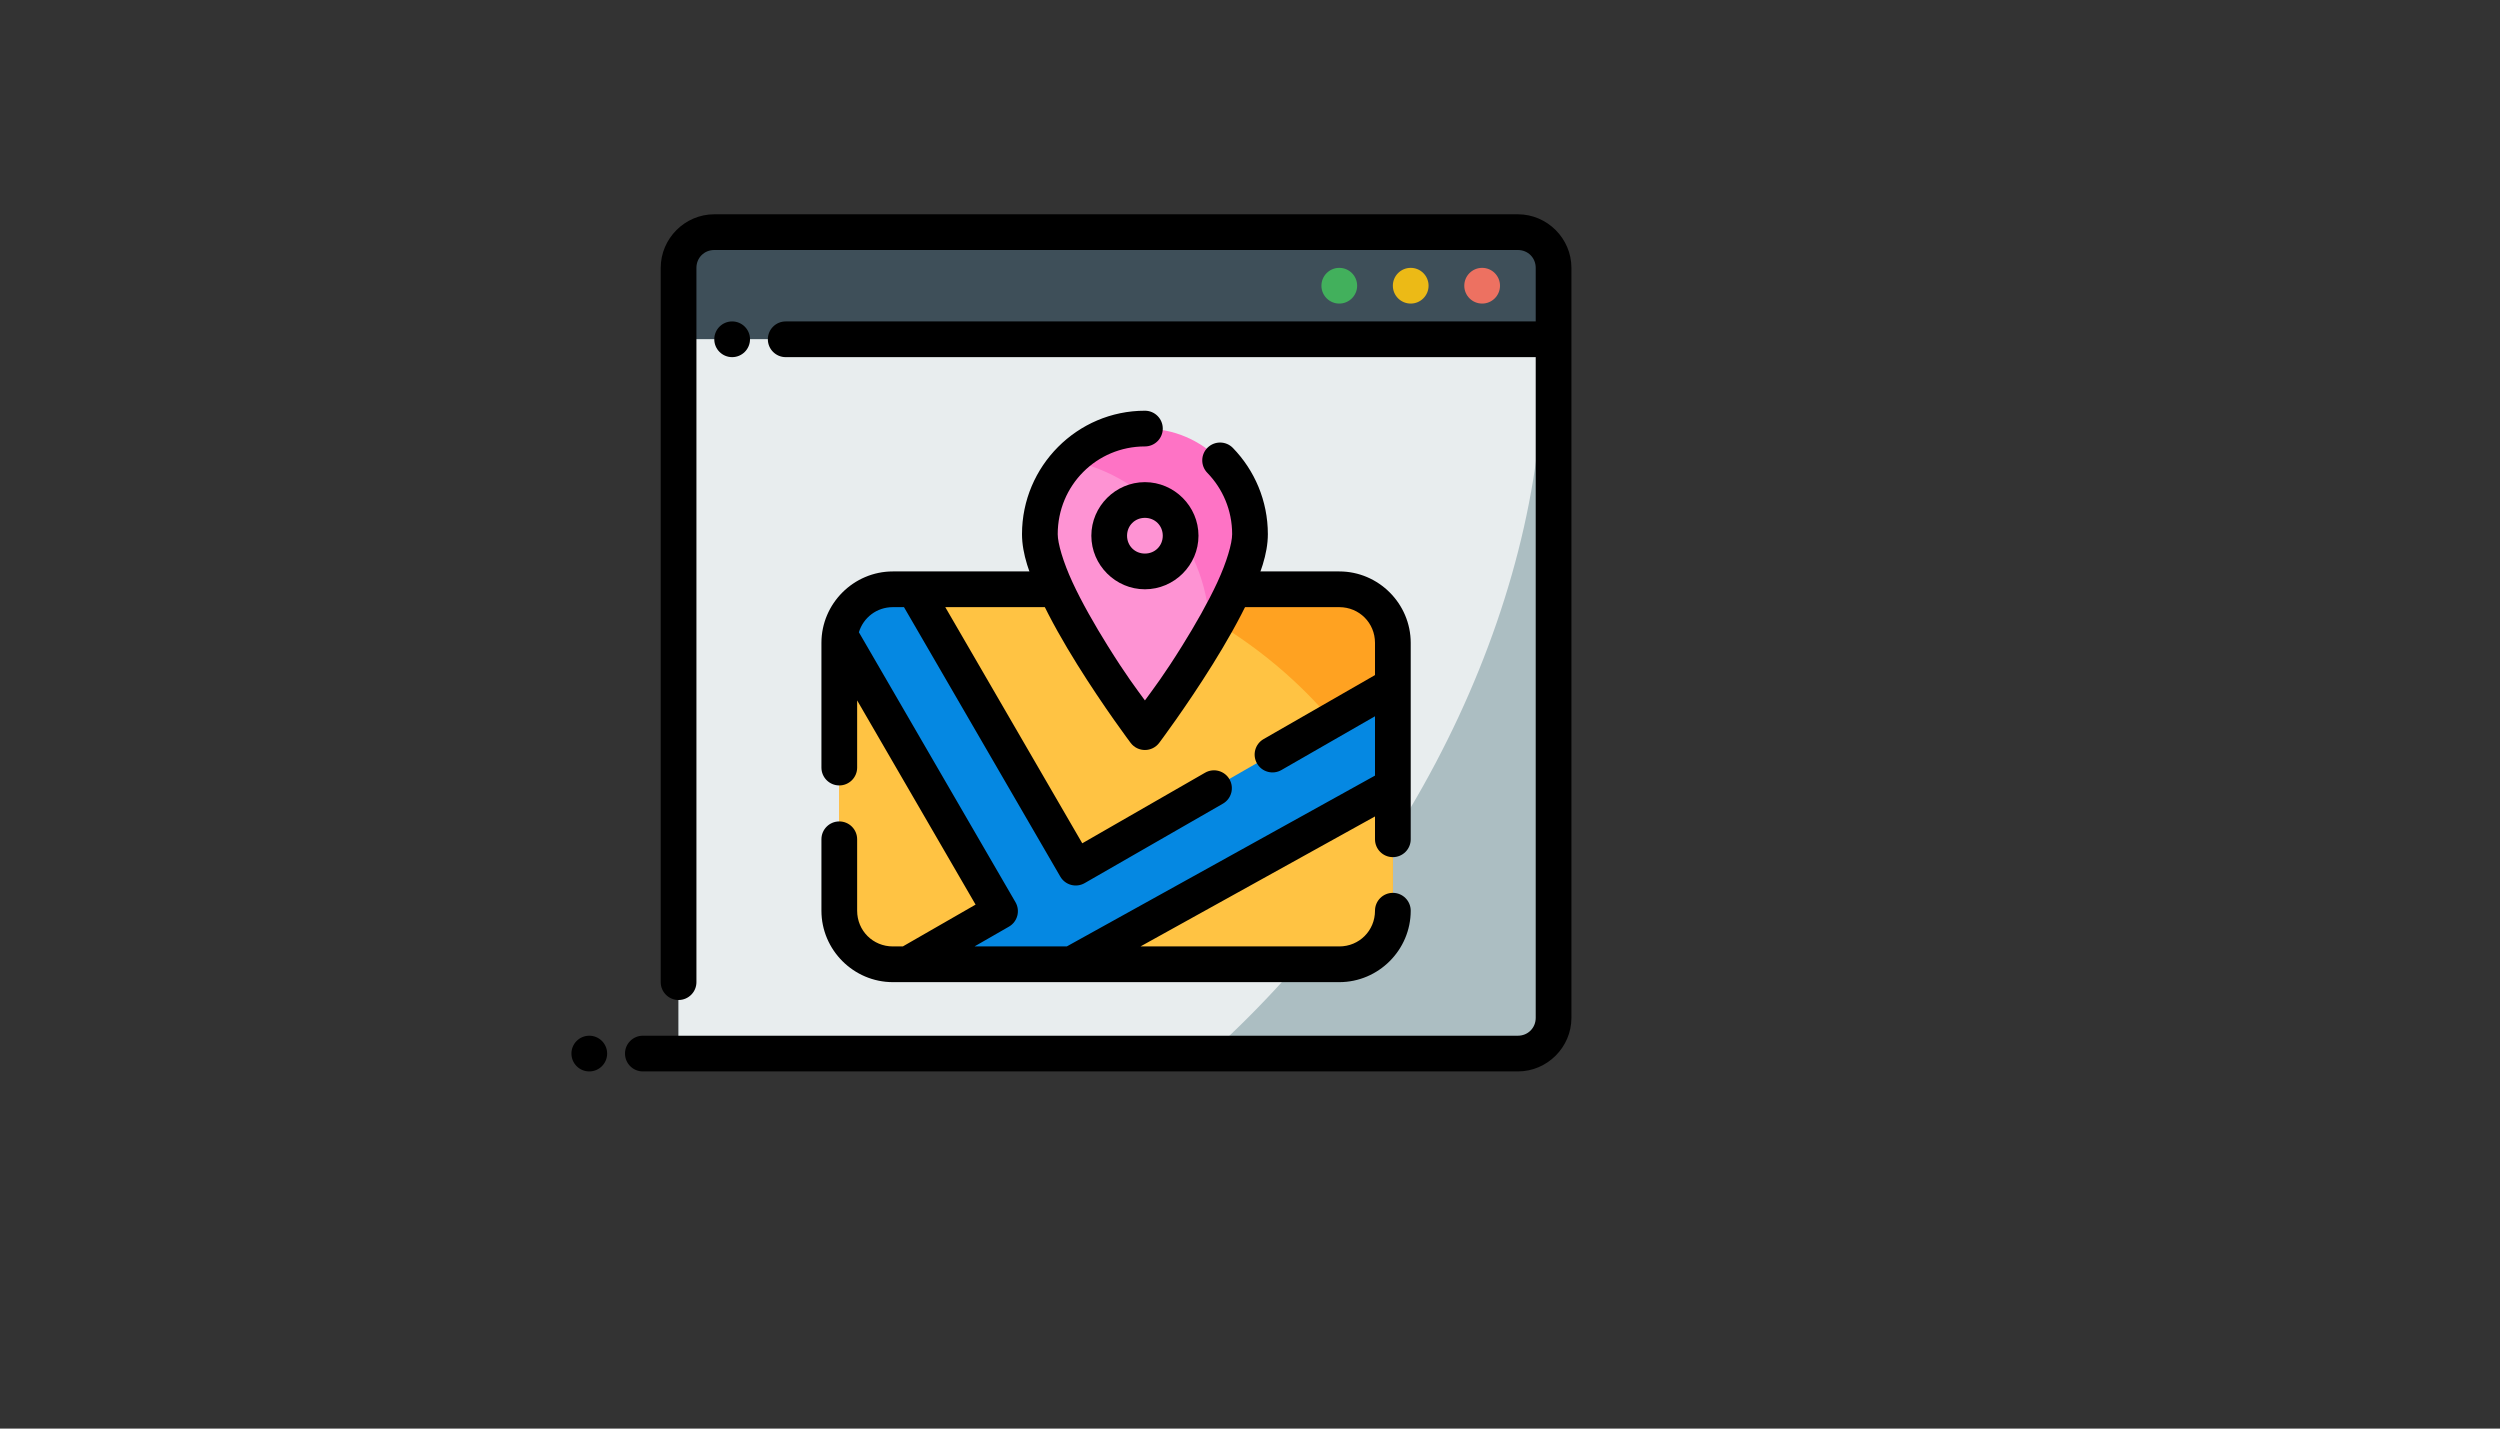 <svg xmlns="http://www.w3.org/2000/svg" version="1.1" xmlns:xlink="http://www.w3.org/1999/xlink" width="100%" height="100%" id="svgWorkerArea" viewBox="-25 -25 875 500" xmlns:idraw="https://idraw.muisca.co" style="background: white;"><rect x="-25" y="-25" width="875" height="500" fill="#333333" stroke="none"/><defs id="defsdoc"><pattern id="patternBool" x="0" y="0" width="10" height="10" patternUnits="userSpaceOnUse" patternTransform="rotate(35)"><circle cx="5" cy="5" r="4" style="stroke: none;fill: #ff000070;"></circle></pattern></defs><g id="fileImp-914846782" class="cosito"><path id="pathImp-707820007" class="grouped" style="fill:#3e4f59;fill-opacity:1;fill-rule:evenodd;stroke-width:2;stroke-linecap:round;stroke-linejoin:round;stroke-miterlimit:4.1" d="M212.5 56.25C212.5 56.25 518.75 56.25 518.75 56.25 518.75 56.25 518.75 93.75 518.75 93.75 518.75 93.75 212.5 93.75 212.5 93.75 212.5 93.75 212.5 56.25 212.5 56.25"></path><path id="pathImp-248268827" class="grouped" style="fill:#acbec2;fill-opacity:1;fill-rule:evenodd;stroke-width:2;stroke-linecap:round;stroke-linejoin:round;stroke-miterlimit:4.1" d="M212.5 93.75C212.5 93.75 518.75 93.75 518.75 93.75 518.75 93.75 518.75 343.75 518.75 343.75 518.75 343.75 212.5 343.75 212.5 343.75 212.5 343.75 212.5 93.75 212.5 93.75"></path><path id="pathImp-807157786" class="grouped" style="fill:#e8edee;fill-opacity:1;fill-rule:evenodd;stroke:none;stroke-width:2;stroke-linecap:round;stroke-linejoin:round;stroke-miterlimit:4.1" d="M212.5 93.75C212.5 93.75 212.5 343.75 212.5 343.75 212.5 343.75 398.559 343.75 398.559 343.75 472.289 277.209 517.851 179.358 514.966 93.75 514.966 93.75 212.5 93.75 212.5 93.75"></path><path id="pathImp-70702539" class="grouped" style="color:#000000;fill:#000000;fill-rule:evenodd;stroke-linecap:round;stroke-linejoin:round;stroke-miterlimit:4.1" d="M225 50C214.719 50 206.25 58.469 206.25 68.75 206.25 68.75 206.25 318.75 206.25 318.75 206.25 322.202 209.048 325 212.5 325 215.952 325 218.75 322.202 218.75 318.75 218.75 318.75 218.75 68.75 218.75 68.75 218.75 65.224 221.474 62.5 225 62.5 225 62.5 506.25 62.5 506.25 62.5 509.776 62.5 512.5 65.224 512.5 68.75 512.5 68.75 512.5 87.5 512.5 87.5 512.5 87.5 250 87.5 250 87.5 246.548 87.5 243.75 90.298 243.75 93.75 243.75 97.202 246.548 100 250 100 250 100 512.5 100 512.5 100 512.5 100 512.5 331.25 512.5 331.25 512.5 334.776 509.776 337.5 506.25 337.5 506.25 337.5 200 337.5 200 337.5 196.548 337.5 193.75 340.298 193.75 343.75 193.75 347.202 196.548 350 200 350 200 350 506.25 350 506.25 350 516.531 350 525 341.531 525 331.25 525 243.75 525 156.25 525 68.75 525 58.469 516.531 50 506.25 50 506.25 50 225 50 225 50"></path><path id="pathImp-986258641" class="grouped" style="color:#000000;fill:#ed7161;fill-opacity:1;fill-rule:evenodd;stroke-linecap:round;stroke-linejoin:round;stroke-miterlimit:4.1;-inkscape-stroke:none" d="M493.75 68.75C490.298 68.75 487.5 71.548 487.5 75 487.5 78.452 490.298 81.25 493.75 81.25 497.202 81.25 500 78.452 500 75 500 71.548 497.202 68.75 493.75 68.75 493.75 68.75 493.75 68.75 493.75 68.75"></path><path id="pathImp-24126637" class="grouped" style="color:#000000;fill:#ecba16;fill-opacity:1;fill-rule:evenodd;stroke-linecap:round;stroke-linejoin:round;stroke-miterlimit:4.1;-inkscape-stroke:none" d="M468.75 68.75C465.298 68.75 462.5 71.548 462.5 75 462.5 78.452 465.298 81.25 468.75 81.25 472.202 81.25 475 78.452 475 75 475 71.548 472.202 68.75 468.75 68.75 468.75 68.75 468.75 68.75 468.75 68.75"></path><path id="pathImp-303046788" class="grouped" style="color:#000000;fill:#42b05c;fill-opacity:1;fill-rule:evenodd;stroke-linecap:round;stroke-linejoin:round;stroke-miterlimit:4.1;-inkscape-stroke:none" d="M443.75 68.75C440.298 68.75 437.5 71.548 437.5 75 437.5 78.452 440.298 81.25 443.75 81.25 447.202 81.25 450 78.452 450 75 450 71.548 447.202 68.75 443.75 68.75 443.75 68.75 443.75 68.75 443.75 68.75"></path><path id="pathImp-231412582" class="grouped" style="color:#000000;fill:#000000;fill-rule:evenodd;stroke-linecap:round;stroke-linejoin:round;stroke-miterlimit:4.1;-inkscape-stroke:none" d="M181.25 337.5C177.798 337.5 175 340.298 175 343.75 175 347.202 177.798 350 181.25 350 184.702 350 187.5 347.202 187.5 343.75 187.5 340.298 184.702 337.5 181.25 337.5 181.25 337.5 181.25 337.5 181.25 337.5"></path><path id="pathImp-6925996" class="grouped" style="color:#000000;fill:#000000;fill-rule:evenodd;stroke-linecap:round;stroke-linejoin:round;stroke-miterlimit:4.1;-inkscape-stroke:none" d="M231.25 87.5C227.798 87.5 225 90.298 225 93.75 225 97.202 227.798 100 231.25 100 234.702 100 237.5 97.202 237.5 93.75 237.5 90.298 234.702 87.5 231.25 87.5 231.25 87.5 231.25 87.5 231.25 87.5"></path><path id="pathImp-304875428" class="grouped" style="fill:#ffa221;fill-opacity:1;fill-rule:evenodd;stroke:none;stroke-width:2;stroke-linecap:round;stroke-linejoin:round;stroke-miterlimit:4.1" d="M287.5 181.25C287.5 181.25 443.75 181.25 443.75 181.25 454.106 181.25 462.5 189.644 462.5 200 462.5 200 462.5 293.75 462.5 293.75 462.5 304.106 454.106 312.5 443.75 312.5 443.75 312.5 287.5 312.5 287.5 312.5 277.144 312.5 268.75 304.106 268.75 293.75 268.75 293.75 268.75 200 268.75 200 268.75 189.644 277.144 181.25 287.5 181.25 287.5 181.25 287.5 181.25 287.5 181.25"></path><path id="pathImp-398741264" class="grouped" style="fill:#ffc343;fill-opacity:1;fill-rule:evenodd;stroke:none;stroke-width:2;stroke-linecap:round;stroke-linejoin:round;stroke-miterlimit:4.1" d="M287.5 181.25C277.144 181.25 268.75 189.644 268.75 200 268.75 200 268.75 293.75 268.75 293.75 268.75 304.106 277.144 312.5 287.5 312.5 287.5 312.5 443.75 312.5 443.75 312.5 454.106 312.5 462.5 304.106 462.5 293.75 462.5 293.75 462.5 261.731 462.5 261.731 448.179 227.651 417.519 198.25 379.041 181.702 378.634 181.549 378.228 181.399 377.82 181.25 377.82 181.25 287.5 181.25 287.5 181.25"></path><path id="pathImp-399413264" class="grouped" style="fill:#0588e2;fill-opacity:1;fill-rule:evenodd;stroke:none;stroke-width:2;stroke-linecap:round;stroke-linejoin:round;stroke-miterlimit:4.1" d="M287.5 181.25C277.479 181.25 269.316 189.119 268.799 199.011 268.799 199.011 325.012 293.762 325.012 293.762 325.012 293.762 292.664 312.354 292.664 312.353 292.664 312.354 350 312.354 350 312.353 350 312.354 462.5 250 462.5 250 462.5 250 462.5 214.746 462.5 214.746 462.5 214.746 351.514 278.528 351.514 278.528 351.514 278.528 294.202 181.25 294.202 181.25 294.202 181.25 287.5 181.25 287.5 181.25"></path><path id="pathImp-557765192" class="grouped" style="color:#000000;fill:#000000;fill-rule:evenodd;stroke-linecap:round;stroke-linejoin:round;stroke-miterlimit:4.1;-inkscape-stroke:none" d="M287.5 175C273.767 175 262.5 186.267 262.5 200 262.5 200 262.5 243.653 262.5 243.652 262.5 247.104 265.298 249.903 268.75 249.902 272.202 249.903 275 247.104 275 243.652 275 243.653 275 220.142 275 220.142 275 220.142 316.455 291.614 316.455 291.614 316.455 291.614 290.991 306.25 290.991 306.25 290.991 306.25 287.5 306.25 287.5 306.25 280.522 306.25 275 300.728 275 293.75 275 293.75 275 268.75 275 268.75 275 265.298 272.202 262.5 268.75 262.5 265.298 262.5 262.5 265.298 262.5 268.75 262.5 268.75 262.5 293.75 262.5 293.75 262.5 307.483 273.767 318.75 287.5 318.75 287.5 318.75 443.75 318.75 443.75 318.75 457.483 318.75 468.75 307.483 468.75 293.75 468.75 290.298 465.952 287.5 462.5 287.5 459.048 287.5 456.25 290.298 456.25 293.75 456.25 300.728 450.728 306.25 443.75 306.25 443.75 306.25 374.17 306.25 374.17 306.25 374.17 306.25 456.25 260.754 456.25 260.754 456.25 260.754 456.25 268.75 456.25 268.75 456.25 272.202 459.048 275 462.5 275 465.952 275 468.75 272.202 468.75 268.75 468.75 268.75 468.75 200 468.75 200 468.75 186.267 457.483 175 443.75 175 443.75 175 287.5 175 287.5 175M287.5 187.5C287.5 187.5 291.394 187.5 291.394 187.5 291.394 187.5 346.106 281.811 346.106 281.812 347.833 284.789 351.642 285.809 354.626 284.094 354.626 284.094 403.015 256.287 403.015 256.287 406.009 254.567 407.041 250.747 405.322 247.754 403.603 244.753 399.773 243.719 396.777 245.447 396.777 245.447 353.796 270.154 353.796 270.154 353.796 270.154 305.847 187.5 305.847 187.5 305.847 187.5 443.75 187.5 443.75 187.5 450.728 187.5 456.25 193.023 456.25 200 456.25 200 456.25 211.279 456.25 211.279 456.25 211.279 417.261 233.679 417.261 233.679 414.267 235.398 413.234 239.219 414.954 242.212 416.673 245.205 420.493 246.238 423.486 244.519 423.486 244.519 456.25 225.696 456.25 225.696 456.25 225.696 456.25 246.46 456.25 246.46 456.25 246.46 348.376 306.25 348.376 306.25 348.376 306.25 316.077 306.25 316.077 306.25 316.077 306.25 328.125 299.329 328.125 299.329 331.128 297.604 332.158 293.767 330.42 290.772 330.42 290.771 275.611 196.289 275.611 196.289 277.174 191.176 281.828 187.5 287.5 187.5 287.5 187.5 287.5 187.5 287.5 187.5"></path><path id="pathImp-903061039" class="grouped" style="fill:#fe73c5;fill-opacity:1;fill-rule:evenodd;stroke:none;stroke-width:2;stroke-linecap:round;stroke-linejoin:round;stroke-miterlimit:4.1" d="M412.5 161.957C412.5 182.368 375.724 231.251 375.724 231.251 375.724 231.251 338.949 182.368 338.949 161.957 338.949 141.546 355.414 125 375.724 125 396.035 125 412.5 141.546 412.5 161.957 412.5 161.957 412.5 161.957 412.5 161.957"></path><path id="pathImp-749767879" class="grouped" style="fill:#fe93d3;fill-opacity:1;fill-rule:evenodd;stroke-width:2;stroke-linecap:round;stroke-linejoin:round;stroke-miterlimit:4.1" d="M349.451 136.108C342.956 142.773 338.952 151.886 338.952 161.951 338.952 182.361 375.72 231.25 375.72 231.25 375.72 231.25 387.92 215.029 398.267 197.375 398.294 197.014 398.319 196.651 398.34 196.289 398.338 167.16 377.924 142.031 349.451 136.108 349.451 136.108 349.451 136.108 349.451 136.108"></path><path id="pathImp-596999734" class="grouped" style="color:#000000;fill:#000000;fill-rule:evenodd;stroke-linecap:round;stroke-linejoin:round;stroke-miterlimit:4.1;-inkscape-stroke:none" d="M375.72 143.75C365.439 143.75 356.97 152.219 356.97 162.5 356.97 172.781 365.439 181.25 375.72 181.25 386.001 181.25 394.47 172.781 394.47 162.5 394.47 152.219 386.001 143.75 375.72 143.75 375.72 143.75 375.72 143.75 375.72 143.75M375.72 156.25C379.246 156.25 381.97 158.974 381.97 162.5 381.97 166.026 379.246 168.75 375.72 168.75 372.194 168.75 369.47 166.026 369.47 162.5 369.47 158.974 372.194 156.25 375.72 156.25 375.72 156.25 375.72 156.25 375.72 156.25"></path><path id="pathImp-481648011" class="grouped" style="color:#000000;fill:#000000;fill-rule:evenodd;stroke-linecap:round;stroke-linejoin:round;stroke-miterlimit:4.1;-inkscape-stroke:none" d="M375.72 118.75C352.015 118.75 332.702 138.179 332.702 161.951 332.702 168.93 335.407 176.198 339.026 184.021 342.645 191.844 347.344 200.033 352.026 207.556 361.391 222.602 370.728 235.01 370.728 235.01 373.228 238.329 378.212 238.329 380.713 235.01 380.713 235.01 390.049 222.602 399.414 207.556 404.096 200.033 408.808 191.844 412.427 184.021 416.046 176.198 418.75 168.93 418.75 161.951 418.75 150.251 414.081 139.571 406.519 131.787 404.115 129.309 400.158 129.249 397.681 131.653 395.206 134.06 395.152 138.016 397.559 140.491 402.941 146.03 406.25 153.559 406.25 161.951 406.25 165.176 404.363 171.689 401.087 178.772 397.81 185.855 393.318 193.703 388.806 200.952 382.277 211.444 378.839 215.868 375.721 220.154 372.601 215.868 369.176 211.442 362.647 200.952 358.135 193.703 353.643 185.855 350.366 178.772 347.09 171.689 345.203 165.176 345.203 161.951 345.203 144.901 358.804 131.25 375.721 131.25 379.173 131.25 381.971 128.452 381.971 125 381.971 121.548 379.173 118.75 375.721 118.75 375.721 118.75 375.72 118.75 375.72 118.75"></path></g></svg>
